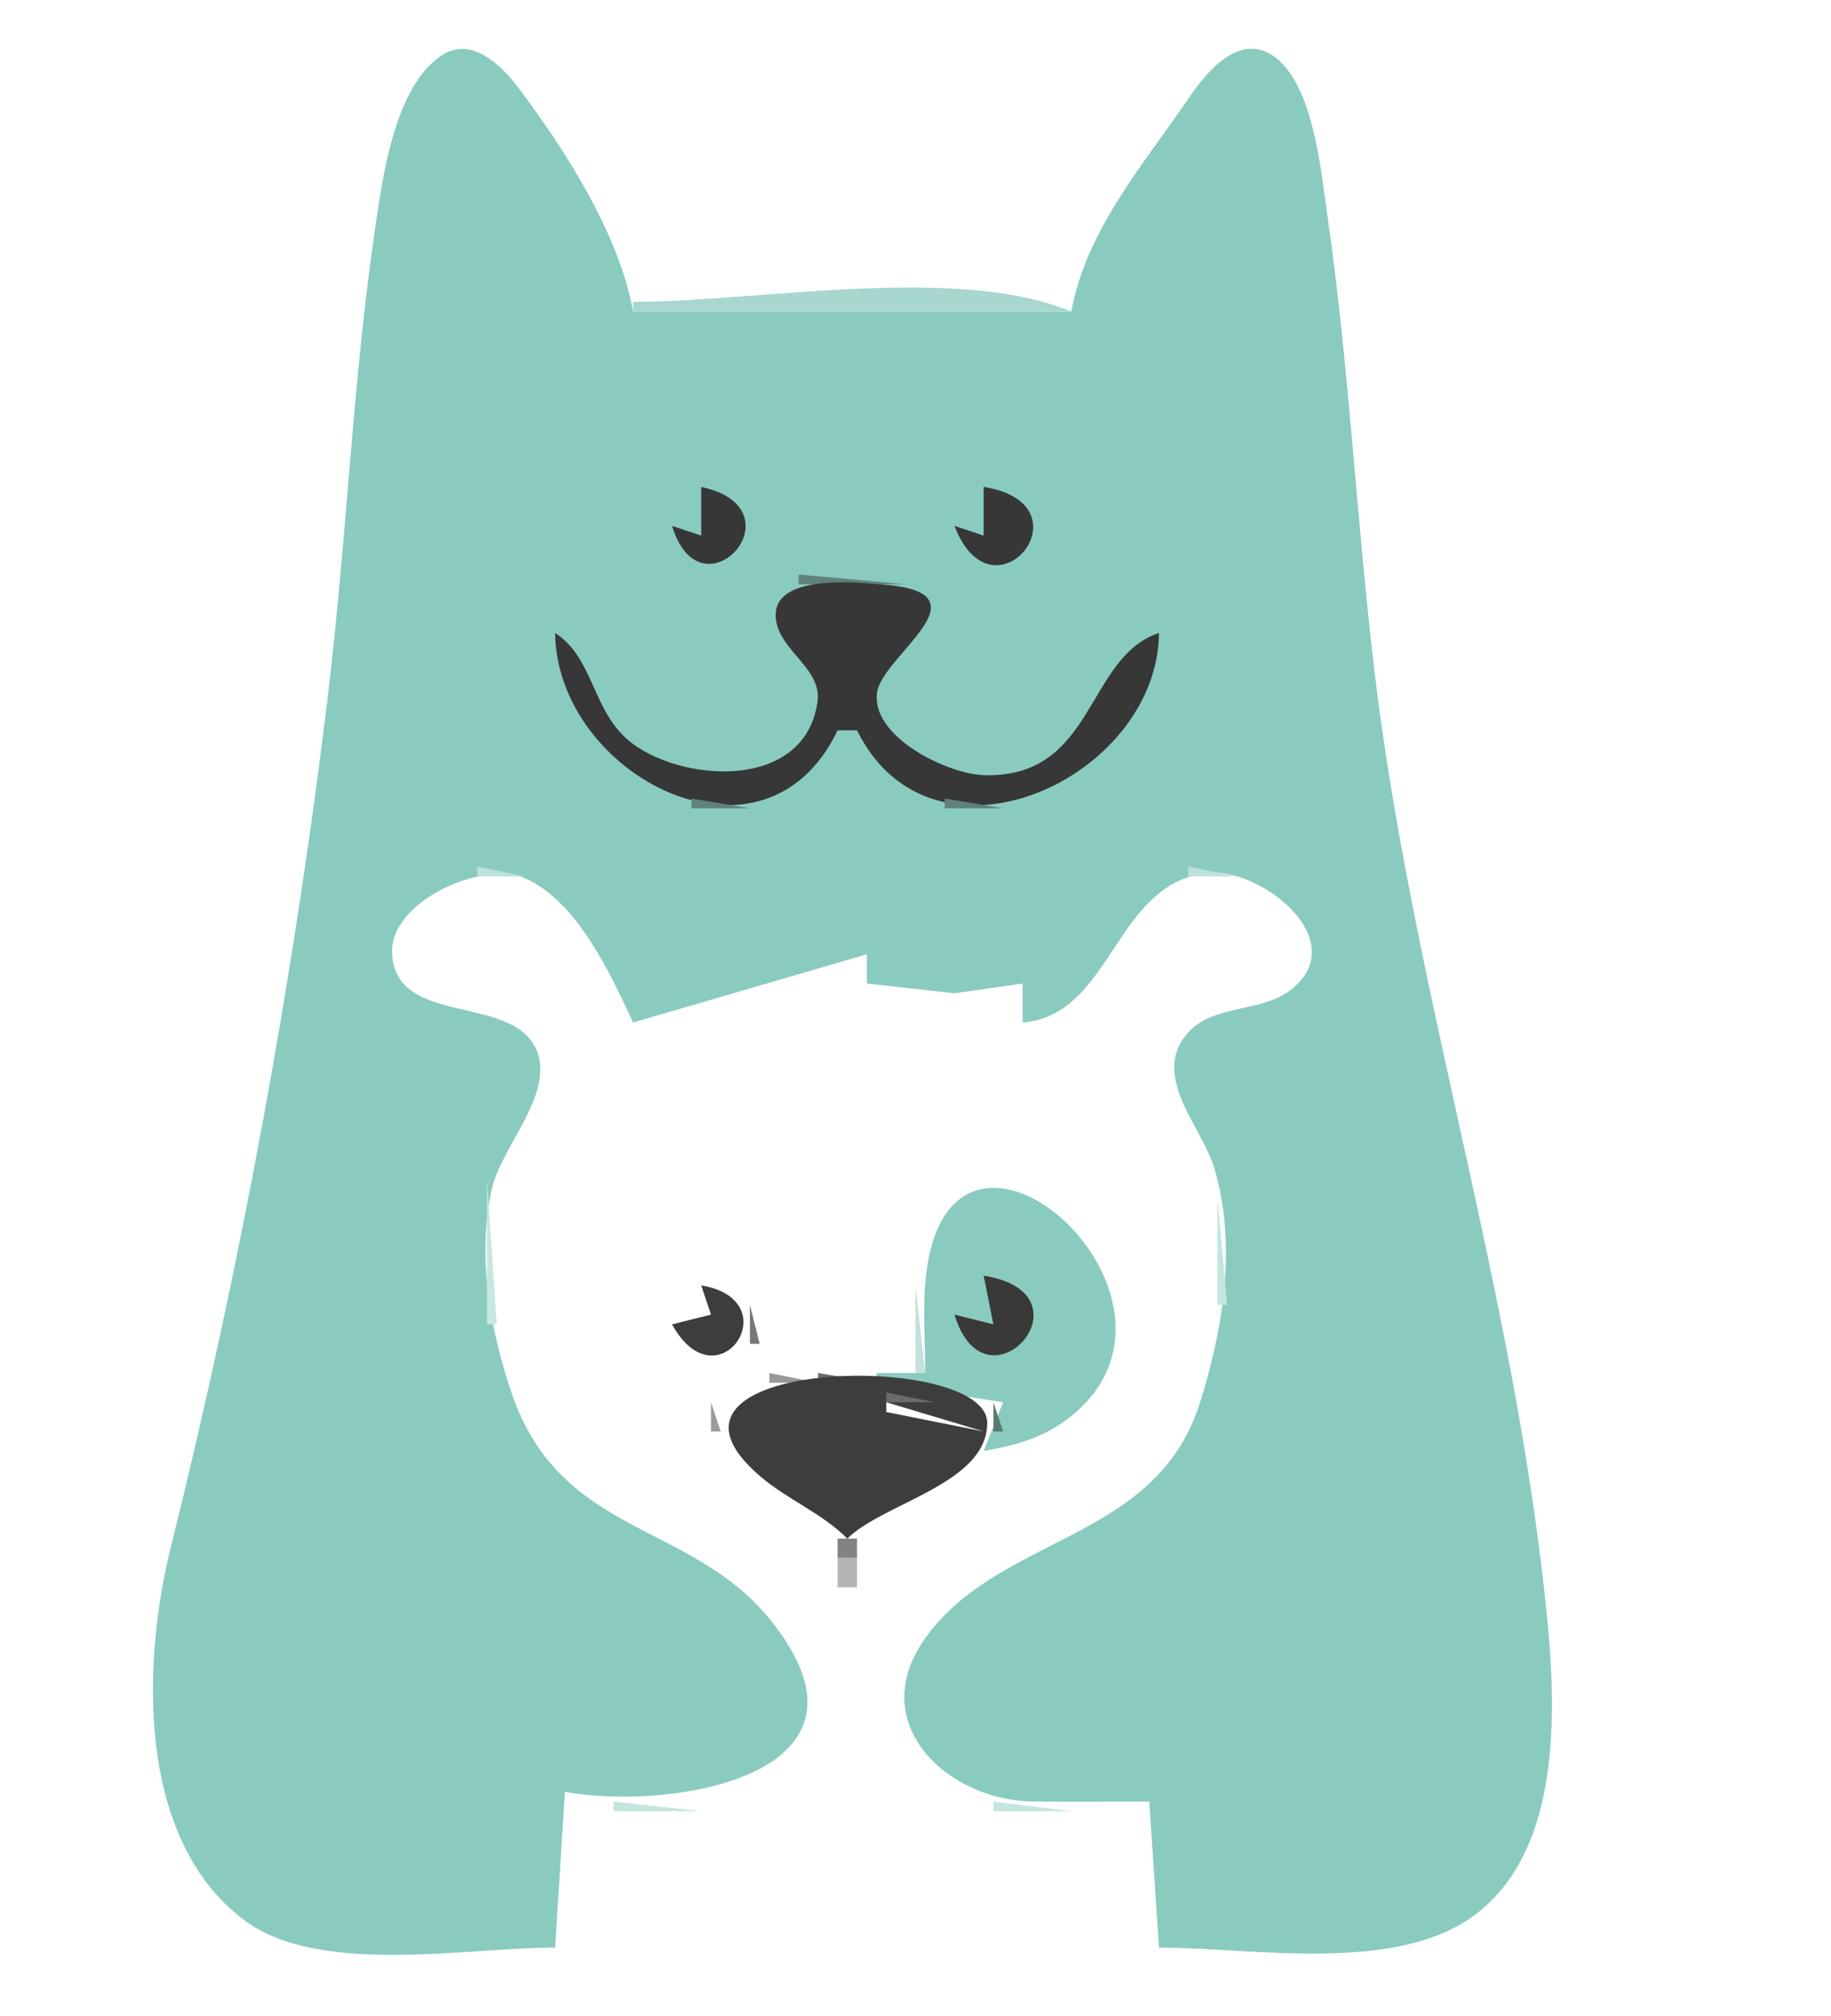 <?xml version="1.0"?>
<svg xmlns="http://www.w3.org/2000/svg" width="188" height="207" viewBox="0 0 188 207">
  <path d="M0 0v207h188V0H0z" fill="#fff"/>
  <path d="M57 200l1-16c10.77 1.999 34.04-1.636 21.08-17.671-8.219-10.169-21.553-8.506-26.567-23.329-2.212-6.54-3.568-14.146-1.984-21 .983-4.252 6.197-9.447 4.67-13.867-2.153-6.234-14.481-2.521-14.943-10.16-.328-5.436 9.423-9.708 13.73-7.75C59.325 92.65 62.65 99.972 65 105l24-7v3l9 1 7-1v4c9.21-.732 9.376-14.31 19-15.357 5.352-.583 14.717 6.723 8.809 11.793-3.17 2.72-8.393 1.524-11.062 4.881-3.471 4.365 1.697 9.457 2.948 13.683 2.302 7.771.917 16.389-1.47 24-4.513 14.392-20.524 13.511-28.193 24.184-6.302 8.772 2.225 16.69 10.968 16.812 3.998.056 8.001.004 12 .004l1 15c9.713 0 24.705 2.835 32.815-3.649 9.643-7.71 7.757-24.598 6.47-35.351-3.703-30.969-13.474-61.122-17.156-92.04-1.861-15.629-2.6-31.34-4.858-46.96-.654-4.522-1.412-13.456-5.584-16.288-3.481-2.362-6.843 1.726-8.594 4.303C117.438 16.867 111.488 23.65 110 32H65c-1.419-7.96-6.932-16.534-11.75-22.956-1.756-2.341-4.855-5.4-7.937-3.333C40.572 8.893 39.331 17.921 38.58 23c-2.363 15.955-2.954 32.03-4.864 48-3.496 29.21-9.053 59.278-16.166 87.83-2.963 11.892-3.569 30.052 7.544 38.366C32.75 202.923 47.877 200 57 200z" fill="#89cbbf"/>
  <path d="M65 31v1h45c-11.701-4.91-32.258-1-45-1z" fill="#a7d7cf"/>
  <path d="M71.333 50.667l.334.666-.334-.666z" fill="#658b83"/>
  <path d="M72 50v5l-3-1c2.987 9.83 13.492-1.73 3-4m29 0v5l-3-1c3.957 10.343 14.208-2.213 3-4z" fill="#373737"/>
  <path d="M77.333 52.667l.334.666-.334-.666m-6.666 1.666l.666.334-.666-.334M82 59v1h11l-11-1z" fill="#61817b"/>
  <path d="M57 65c.122 14.548 21.437 25.826 29 10h2c7.693 15.639 30.874 4.987 31-10-7.552 2.505-6.537 14.959-18 14.601-3.668-.114-11.479-3.861-10.963-8.407.432-3.809 11.601-10.189.958-11.135-2.953-.263-12.47-1.3-11.244 3.985.687 2.967 4.663 4.775 4.189 8.042-1.307 9.005-13.452 8.3-18.896 4.35C60.761 73.33 61.104 67.65 57 65z" fill="#373737"/>
  <path d="M86.667 75.333l.666.334-.666-.334M71 82v1h6l-6-1m26 0v1h6l-6-1z" fill="#61817b"/>
  <path d="M49 89v1h5l-5-1m73 0v1h5l-5-1z" fill="#bde1db"/>
  <path d="M50 121v15h1l-1-15z" fill="#c7e7e1"/>
  <path d="M95 141h-5v1l13 2-2 5c2.824-.488 5.539-1.167 7.956-2.819 17.178-11.74-10.434-37.123-13.742-16.181-.564 3.57-.214 7.394-.214 11z" fill="#89cbbf"/>
  <path d="M125 123v11h1l-1-11z" fill="#c5e5df"/>
  <path d="M71 133l4-1-4 1z" fill="#7d7d7d"/>
  <path d="M101 131l1 5-4-1c3.224 10.619 14.654-2.141 3-4z" fill="#393937"/>
  <path d="M72 132l1 3-4 1c4.697 8.512 12.143-2.474 3-4z" fill="#3d3d3d"/>
  <path d="M94 132v9h1l-1-9z" fill="#c3e1db"/>
  <path d="M72.333 133.667l.334.666-.334-.666z" fill="#8f8f8d"/>
  <path d="M77 134v4h1l-1-4z" fill="#777"/>
  <path d="M79 141v1h5l-5-1z" fill="#999"/>
  <path d="M84 141v1h6l-6-1z" fill="#6b6b6b"/>
  <path d="M76.667 142.333l.666.334-.666-.334z" fill="#838383"/>
  <path d="M87 158c3.705-3.674 14.364-5.628 14.364-11.87 0-7.536-37.589-6.728-23.305 5.476 2.846 2.433 6.25 3.715 8.941 6.394z" fill="#3d3d3d"/>
  <path d="M91 143v1h5l-5-1z" fill="#6b6b6b"/>
  <path d="M73 144v3h1l-1-3z" fill="#9b9b9b"/>
  <path d="M91 144v1l10 2-10-3z" fill="#fff"/>
  <path d="M102 144v3h1l-1-3z" fill="#5b7973"/>
  <path d="M91.667 145.333l.666.334-.666-.334z" fill="#c1c1c1"/>
  <path d="M86 158v2h2v-2h-2z" fill="#838381"/>
  <path d="M86 160v3h2v-3h-2z" fill="#b5b5b5"/>
  <path d="M63 185v1h9l-9-1m39 0v1h8l-8-1z" fill="#c5e5df"/>
</svg>
